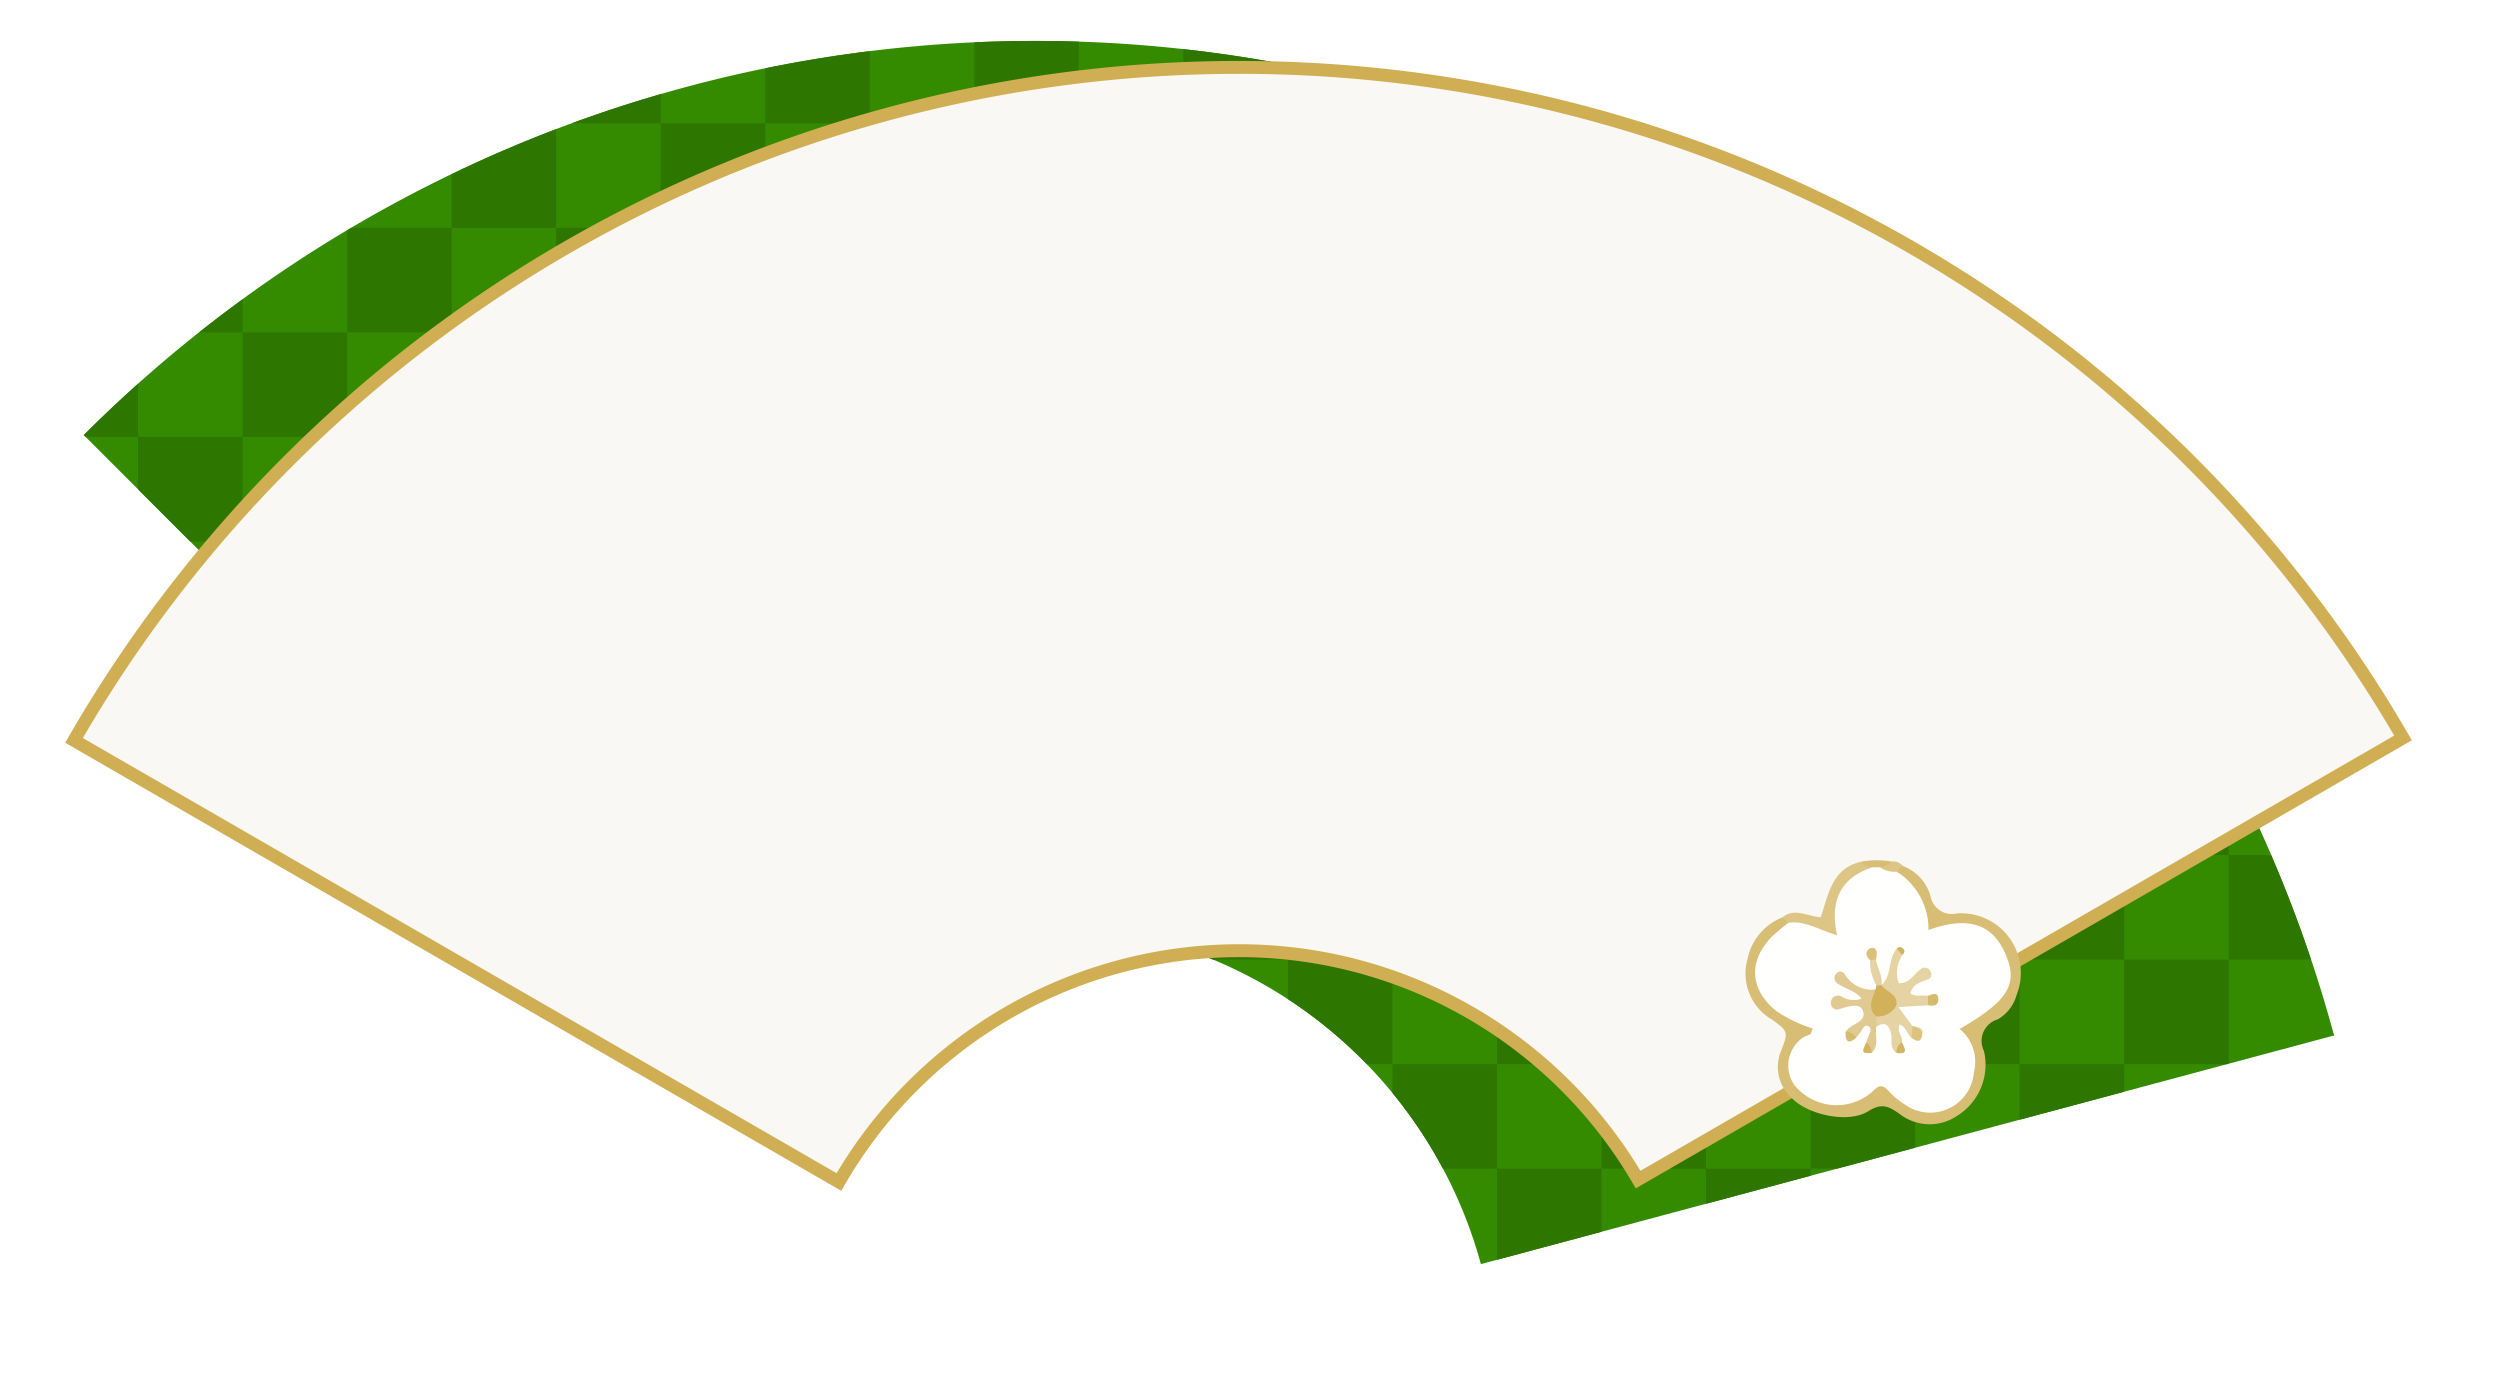 <svg xmlns="http://www.w3.org/2000/svg" xmlns:xlink="http://www.w3.org/1999/xlink" width="217.9" height="119.789" viewBox="0 0 217.9 119.789">
  <defs>
    <filter id="合体_2" x="0" y="0" width="217.9" height="119.789" filterUnits="userSpaceOnUse">
      <feOffset dx="1" dy="3" input="SourceAlpha"/>
      <feGaussianBlur stdDeviation="2" result="blur"/>
      <feFlood flood-opacity="0.2"/>
      <feComposite operator="in" in2="blur"/>
      <feComposite in="SourceGraphic"/>
    </filter>
    <clipPath id="clip-path">
      <path id="パス_825" data-name="パス 825" d="M729.876,912.954a40.244,40.244,0,0,0-38.92,10.443L636.521,868.96a117.268,117.268,0,0,1,196.135,52.334L758.294,941.22a40.242,40.242,0,0,0-28.418-28.266" transform="translate(-636.521 -834.581)" fill="none"/>
    </clipPath>
    <clipPath id="clip-path-2">
      <path id="パス_681" data-name="パス 681" d="M771.732,969.354h18.223V951.132H771.732v18.222" transform="translate(-771.732 -951.132)" fill="none"/>
    </clipPath>
    <clipPath id="clip-path-3">
      <path id="パス_683" data-name="パス 683" d="M793.334,969.354h18.223V951.132H793.334v18.222" transform="translate(-793.334 -951.132)" fill="none"/>
    </clipPath>
    <clipPath id="clip-path-4">
      <path id="パス_685" data-name="パス 685" d="M685.328,947.754H703.55V929.531H685.328v18.223" transform="translate(-685.328 -929.531)" fill="none"/>
    </clipPath>
    <clipPath id="clip-path-5">
      <path id="パス_687" data-name="パス 687" d="M750.132,947.754h18.222V929.531H750.132v18.223" transform="translate(-750.132 -929.531)" fill="none"/>
    </clipPath>
    <clipPath id="clip-path-6">
      <path id="パス_690" data-name="パス 690" d="M771.732,947.754h18.223V929.531H771.732v18.223" transform="translate(-771.732 -929.531)" fill="none"/>
    </clipPath>
    <clipPath id="clip-path-7">
      <path id="パス_693" data-name="パス 693" d="M793.334,947.754h18.223V929.531H793.334v18.223" transform="translate(-793.334 -929.531)" fill="none"/>
    </clipPath>
    <clipPath id="clip-path-8">
      <path id="パス_696" data-name="パス 696" d="M814.936,947.754h18.222V929.531H814.936v18.223" transform="translate(-814.936 -929.531)" fill="none"/>
    </clipPath>
    <clipPath id="clip-path-9">
      <path id="パス_699" data-name="パス 699" d="M836.537,947.754h18.223V929.531H836.537v18.223" transform="translate(-836.537 -929.531)" fill="none"/>
    </clipPath>
    <clipPath id="clip-path-10">
      <path id="パス_701" data-name="パス 701" d="M858.138,947.754h18.223V929.531H858.138v18.223" transform="translate(-858.138 -929.531)" fill="none"/>
    </clipPath>
    <clipPath id="clip-path-11">
      <path id="パス_703" data-name="パス 703" d="M663.726,926.152h18.223V907.929H663.726v18.223" transform="translate(-663.726 -907.929)" fill="none"/>
    </clipPath>
    <clipPath id="clip-path-12">
      <path id="パス_706" data-name="パス 706" d="M685.328,926.152H703.55V907.929H685.328v18.223" transform="translate(-685.328 -907.929)" fill="none"/>
    </clipPath>
    <clipPath id="clip-path-13">
      <path id="パス_709" data-name="パス 709" d="M706.928,926.152h18.223V907.929H706.928v18.223" transform="translate(-706.928 -907.929)" fill="none"/>
    </clipPath>
    <clipPath id="clip-path-14">
      <path id="パス_712" data-name="パス 712" d="M728.53,926.152h18.223V907.929H728.53v18.223" transform="translate(-728.53 -907.929)" fill="none"/>
    </clipPath>
    <clipPath id="clip-path-15">
      <path id="パス_715" data-name="パス 715" d="M750.132,926.152h18.222V907.929H750.132v18.223" transform="translate(-750.132 -907.929)" fill="none"/>
    </clipPath>
    <clipPath id="clip-path-16">
      <path id="パス_718" data-name="パス 718" d="M771.732,926.152h18.223V907.929H771.732v18.223" transform="translate(-771.732 -907.929)" fill="none"/>
    </clipPath>
    <clipPath id="clip-path-17">
      <path id="パス_721" data-name="パス 721" d="M793.334,926.152h18.223V907.929H793.334v18.223" transform="translate(-793.334 -907.929)" fill="none"/>
    </clipPath>
    <clipPath id="clip-path-18">
      <path id="パス_724" data-name="パス 724" d="M814.936,926.152h18.222V907.929H814.936v18.223" transform="translate(-814.936 -907.929)" fill="none"/>
    </clipPath>
    <clipPath id="clip-path-19">
      <path id="パス_727" data-name="パス 727" d="M836.537,926.152h18.223V907.929H836.537v18.223" transform="translate(-836.537 -907.929)" fill="none"/>
    </clipPath>
    <clipPath id="clip-path-20">
      <path id="パス_729" data-name="パス 729" d="M858.138,926.152h18.223V907.929H858.138v18.223" transform="translate(-858.138 -907.929)" fill="none"/>
    </clipPath>
    <clipPath id="clip-path-21">
      <path id="パス_731" data-name="パス 731" d="M642.125,904.55h18.223V886.328H642.125V904.55" transform="translate(-642.125 -886.328)" fill="none"/>
    </clipPath>
    <clipPath id="clip-path-22">
      <path id="パス_734" data-name="パス 734" d="M663.726,904.55h18.223V886.328H663.726V904.55" transform="translate(-663.726 -886.328)" fill="none"/>
    </clipPath>
    <clipPath id="clip-path-23">
      <path id="パス_737" data-name="パス 737" d="M685.328,904.55H703.55V886.328H685.328V904.55" transform="translate(-685.328 -886.328)" fill="none"/>
    </clipPath>
    <clipPath id="clip-path-24">
      <path id="パス_740" data-name="パス 740" d="M706.928,904.55h18.223V886.328H706.928V904.55" transform="translate(-706.928 -886.328)" fill="none"/>
    </clipPath>
    <clipPath id="clip-path-25">
      <path id="パス_743" data-name="パス 743" d="M728.53,904.55h18.223V886.328H728.53V904.55" transform="translate(-728.53 -886.328)" fill="none"/>
    </clipPath>
    <clipPath id="clip-path-26">
      <path id="パス_746" data-name="パス 746" d="M750.132,904.55h18.222V886.328H750.132V904.55" transform="translate(-750.132 -886.328)" fill="none"/>
    </clipPath>
    <clipPath id="clip-path-27">
      <path id="パス_749" data-name="パス 749" d="M771.732,904.55h18.223V886.328H771.732V904.55" transform="translate(-771.732 -886.328)" fill="none"/>
    </clipPath>
    <clipPath id="clip-path-28">
      <path id="パス_752" data-name="パス 752" d="M793.334,904.55h18.223V886.328H793.334V904.55" transform="translate(-793.334 -886.328)" fill="none"/>
    </clipPath>
    <clipPath id="clip-path-29">
      <path id="パス_755" data-name="パス 755" d="M814.936,904.55h18.222V886.328H814.936V904.55" transform="translate(-814.936 -886.328)" fill="none"/>
    </clipPath>
    <clipPath id="clip-path-30">
      <path id="パス_758" data-name="パス 758" d="M836.537,904.55h18.223V886.328H836.537V904.55" transform="translate(-836.537 -886.328)" fill="none"/>
    </clipPath>
    <clipPath id="clip-path-31">
      <path id="パス_760" data-name="パス 760" d="M620.524,882.95h18.222V864.727H620.524V882.95" transform="translate(-620.524 -864.727)" fill="none"/>
    </clipPath>
    <clipPath id="clip-path-32">
      <path id="パス_763" data-name="パス 763" d="M642.125,882.95h18.223V864.727H642.125V882.95" transform="translate(-642.125 -864.727)" fill="none"/>
    </clipPath>
    <clipPath id="clip-path-33">
      <path id="パス_766" data-name="パス 766" d="M663.726,882.95h18.223V864.727H663.726V882.95" transform="translate(-663.726 -864.727)" fill="none"/>
    </clipPath>
    <clipPath id="clip-path-34">
      <path id="パス_769" data-name="パス 769" d="M685.328,882.95H703.55V864.727H685.328V882.95" transform="translate(-685.328 -864.727)" fill="none"/>
    </clipPath>
    <clipPath id="clip-path-35">
      <path id="パス_772" data-name="パス 772" d="M706.928,882.95h18.223V864.727H706.928V882.95" transform="translate(-706.928 -864.727)" fill="none"/>
    </clipPath>
    <clipPath id="clip-path-36">
      <path id="パス_775" data-name="パス 775" d="M728.53,882.95h18.223V864.727H728.53V882.95" transform="translate(-728.53 -864.727)" fill="none"/>
    </clipPath>
    <clipPath id="clip-path-37">
      <path id="パス_778" data-name="パス 778" d="M750.132,882.95h18.222V864.727H750.132V882.95" transform="translate(-750.132 -864.727)" fill="none"/>
    </clipPath>
    <clipPath id="clip-path-38">
      <path id="パス_781" data-name="パス 781" d="M771.732,882.95h18.223V864.727H771.732V882.95" transform="translate(-771.732 -864.727)" fill="none"/>
    </clipPath>
    <clipPath id="clip-path-39">
      <path id="パス_784" data-name="パス 784" d="M793.334,882.95h18.223V864.727H793.334V882.95" transform="translate(-793.334 -864.727)" fill="none"/>
    </clipPath>
    <clipPath id="clip-path-40">
      <path id="パス_787" data-name="パス 787" d="M814.936,882.95h18.222V864.727H814.936V882.95" transform="translate(-814.936 -864.727)" fill="none"/>
    </clipPath>
    <clipPath id="clip-path-41">
      <path id="パス_789" data-name="パス 789" d="M836.537,882.95h18.223V864.727H836.537V882.95" transform="translate(-836.537 -864.727)" fill="none"/>
    </clipPath>
    <clipPath id="clip-path-42">
      <path id="パス_791" data-name="パス 791" d="M642.125,861.348h18.223V843.125H642.125v18.223" transform="translate(-642.125 -843.125)" fill="none"/>
    </clipPath>
    <clipPath id="clip-path-43">
      <path id="パス_794" data-name="パス 794" d="M663.726,861.348h18.223V843.125H663.726v18.223" transform="translate(-663.726 -843.125)" fill="none"/>
    </clipPath>
    <clipPath id="clip-path-44">
      <path id="パス_797" data-name="パス 797" d="M685.328,861.348H703.55V843.125H685.328v18.223" transform="translate(-685.328 -843.125)" fill="none"/>
    </clipPath>
    <clipPath id="clip-path-45">
      <path id="パス_800" data-name="パス 800" d="M706.928,861.348h18.223V843.125H706.928v18.223" transform="translate(-706.928 -843.125)" fill="none"/>
    </clipPath>
    <clipPath id="clip-path-46">
      <path id="パス_803" data-name="パス 803" d="M728.53,861.348h18.223V843.125H728.53v18.223" transform="translate(-728.53 -843.125)" fill="none"/>
    </clipPath>
    <clipPath id="clip-path-47">
      <path id="パス_806" data-name="パス 806" d="M750.132,861.348h18.222V843.125H750.132v18.223" transform="translate(-750.132 -843.125)" fill="none"/>
    </clipPath>
    <clipPath id="clip-path-48">
      <path id="パス_809" data-name="パス 809" d="M771.732,861.348h18.223V843.125H771.732v18.223" transform="translate(-771.732 -843.125)" fill="none"/>
    </clipPath>
    <clipPath id="clip-path-49">
      <path id="パス_812" data-name="パス 812" d="M793.334,861.348h18.223V843.125H793.334v18.223" transform="translate(-793.334 -843.125)" fill="none"/>
    </clipPath>
    <clipPath id="clip-path-50">
      <path id="パス_814" data-name="パス 814" d="M814.936,861.348h18.222V843.125H814.936v18.223" transform="translate(-814.936 -843.125)" fill="none"/>
    </clipPath>
    <clipPath id="clip-path-51">
      <path id="パス_816" data-name="パス 816" d="M685.328,839.746H703.55V821.524H685.328v18.222" transform="translate(-685.328 -821.524)" fill="none"/>
    </clipPath>
    <clipPath id="clip-path-52">
      <path id="パス_818" data-name="パス 818" d="M706.928,839.746h18.223V821.524H706.928v18.222" transform="translate(-706.928 -821.524)" fill="none"/>
    </clipPath>
    <clipPath id="clip-path-53">
      <path id="パス_820" data-name="パス 820" d="M728.53,839.746h18.223V821.524H728.53v18.222" transform="translate(-728.53 -821.524)" fill="none"/>
    </clipPath>
    <clipPath id="clip-path-54">
      <path id="パス_822" data-name="パス 822" d="M750.132,839.746h18.222V821.524H750.132v18.222" transform="translate(-750.132 -821.524)" fill="none"/>
    </clipPath>
    <clipPath id="clip-path-55">
      <path id="パス_824" data-name="パス 824" d="M771.732,839.746h18.223V821.524H771.732v18.222" transform="translate(-771.732 -821.524)" fill="none"/>
    </clipPath>
  </defs>
  <g id="グループ_31697" data-name="グループ 31697" transform="translate(-284.318 -14345.461)">
    <g id="グループ_863" data-name="グループ 863" transform="translate(0 0.193)">
      <g transform="matrix(1, 0, 0, 1, 284.32, 14345.27)" filter="url(#合体_2)">
        <path id="合体_2-2" data-name="合体 2" d="M99.746,79.972A39.863,39.863,0,0,0,67.925,99.765l-.281.488L0,61.2l.281-.488A118,118,0,0,1,11.646,44.4L1.62,34.378A117.246,117.246,0,0,1,105.013,1.821,117.744,117.744,0,0,1,204.252,60.5l.282.487L191.239,68.66a117.5,117.5,0,0,1,6.515,18.052l-74.363,19.926A40.277,40.277,0,0,0,99.746,79.972Z" transform="translate(5.68 3.54)" fill="#fff" stroke="rgba(0,0,0,0)" stroke-miterlimit="10" stroke-width="1"/>
      </g>
      <g id="グループ_522" data-name="グループ 522" transform="translate(290 14348.807)">
        <path id="パス_679" data-name="パス 679" d="M729.876,912.954a40.244,40.244,0,0,0-38.92,10.443L636.521,868.96a117.268,117.268,0,0,1,196.135,52.334L758.294,941.22a40.242,40.242,0,0,0-28.418-28.266" transform="translate(-634.901 -834.581)" fill="#358b00"/>
        <g id="グループ_520" data-name="グループ 520" transform="translate(1.62 0)">
          <g id="グループ_519" data-name="グループ 519" clip-path="url(#clip-path)">
            <g id="グループ_412" data-name="グループ 412" transform="translate(114.063 98.321)">
              <g id="グループ_411" data-name="グループ 411" clip-path="url(#clip-path-2)">
                <path id="パス_680" data-name="パス 680" d="M791.645,951.132h-9.111v7.942l9.111-2.441v-5.5" transform="translate(-773.422 -951.132)" fill="#2d7600"/>
              </g>
            </g>
            <g id="グループ_414" data-name="グループ 414" transform="translate(132.286 98.321)">
              <g id="グループ_413" data-name="グループ 413" clip-path="url(#clip-path-3)">
                <path id="パス_682" data-name="パス 682" d="M813.247,951.132h-9.112v3.059l9.112-2.442v-.617" transform="translate(-795.023 -951.132)" fill="#2d7600"/>
              </g>
            </g>
            <g id="グループ_416" data-name="グループ 416" transform="translate(41.173 80.098)">
              <g id="グループ_415" data-name="グループ 415" clip-path="url(#clip-path-4)">
                <path id="パス_684" data-name="パス 684" d="M705.239,929.531h-9.111V934.1l4.151,4.151a40.35,40.35,0,0,1,4.959-4.216v-4.5" transform="translate(-687.017 -929.531)" fill="#2d7600"/>
              </g>
            </g>
            <g id="グループ_418" data-name="グループ 418" transform="translate(95.841 80.098)">
              <g id="グループ_417" data-name="グループ 417" clip-path="url(#clip-path-5)">
                <path id="パス_686" data-name="パス 686" d="M770.043,929.531h-9.111v3.443a40.021,40.021,0,0,1,6.868,5.667h2.242v-9.111" transform="translate(-751.821 -929.531)" fill="#2d7600"/>
              </g>
            </g>
            <g id="グループ_420" data-name="グループ 420" transform="translate(114.063 80.098)">
              <g id="グループ_419" data-name="グループ 419" clip-path="url(#clip-path-6)">
                <path id="パス_688" data-name="パス 688" d="M791.645,929.531h-9.111v9.111h9.111v-9.111" transform="translate(-773.422 -929.531)" fill="#2d7600"/>
                <path id="パス_689" data-name="パス 689" d="M780.844,940.331h-9.112v2.516a40.459,40.459,0,0,1,4.4,6.6h4.715v-9.112" transform="translate(-771.732 -931.22)" fill="#2d7600"/>
              </g>
            </g>
            <g id="グループ_422" data-name="グループ 422" transform="translate(132.286 80.098)">
              <g id="グループ_421" data-name="グループ 421" clip-path="url(#clip-path-7)">
                <path id="パス_691" data-name="パス 691" d="M813.247,929.531h-9.112v9.111h9.112v-9.111" transform="translate(-795.023 -929.531)" fill="#2d7600"/>
                <path id="パス_692" data-name="パス 692" d="M802.445,940.331h-9.111v9.112h9.111v-9.112" transform="translate(-793.334 -931.22)" fill="#2d7600"/>
              </g>
            </g>
            <g id="グループ_424" data-name="グループ 424" transform="translate(150.509 80.098)">
              <g id="グループ_423" data-name="グループ 423" clip-path="url(#clip-path-8)">
                <path id="パス_694" data-name="パス 694" d="M834.847,929.531h-9.111v9.111h9.111v-9.111" transform="translate(-816.625 -929.531)" fill="#2d7600"/>
                <path id="パス_695" data-name="パス 695" d="M824.047,940.331h-9.111v9.112h2.3l6.808-1.824v-7.288" transform="translate(-814.936 -931.22)" fill="#2d7600"/>
              </g>
            </g>
            <g id="グループ_426" data-name="グループ 426" transform="translate(168.731 80.098)">
              <g id="グループ_425" data-name="グループ 425" clip-path="url(#clip-path-9)">
                <path id="パス_697" data-name="パス 697" d="M856.449,929.531h-9.111v9.111h8.974l.137-.037v-9.074" transform="translate(-838.226 -929.531)" fill="#2d7600"/>
                <path id="パス_698" data-name="パス 698" d="M845.648,940.331h-9.112v4.846l9.112-2.442v-2.4" transform="translate(-836.537 -931.22)" fill="#2d7600"/>
              </g>
            </g>
            <g id="グループ_428" data-name="グループ 428" transform="translate(186.954 80.098)">
              <g id="グループ_427" data-name="グループ 427" clip-path="url(#clip-path-10)">
                <path id="パス_700" data-name="パス 700" d="M868.938,937.067v.275l.07-.019c-.023-.085-.046-.17-.07-.256" transform="translate(-859.827 -930.709)" fill="#2d7600"/>
              </g>
            </g>
            <g id="グループ_430" data-name="グループ 430" transform="translate(22.95 61.875)">
              <g id="グループ_429" data-name="グループ 429" clip-path="url(#clip-path-11)">
                <path id="パス_702" data-name="パス 702" d="M683.638,907.929h-9.112v4.566l4.546,4.546h4.566v-9.112" transform="translate(-665.416 -907.929)" fill="#2d7600"/>
              </g>
            </g>
            <g id="グループ_432" data-name="グループ 432" transform="translate(41.173 61.875)">
              <g id="グループ_431" data-name="グループ 431" clip-path="url(#clip-path-12)">
                <path id="パス_704" data-name="パス 704" d="M705.239,907.929h-9.111v9.112h9.111v-9.112" transform="translate(-687.017 -907.929)" fill="#2d7600"/>
                <path id="パス_705" data-name="パス 705" d="M694.439,918.73h-9.111V923.3l4.545,4.545h4.566V918.73" transform="translate(-685.328 -909.618)" fill="#2d7600"/>
              </g>
            </g>
            <g id="グループ_434" data-name="グループ 434" transform="translate(59.395 61.875)">
              <g id="グループ_433" data-name="グループ 433" clip-path="url(#clip-path-13)">
                <path id="パス_707" data-name="パス 707" d="M726.841,907.929H717.73v9.112h9.111v-9.112" transform="translate(-708.618 -907.929)" fill="#2d7600"/>
                <path id="パス_708" data-name="パス 708" d="M716.04,918.73h-9.112v9.112h8.05c.351-.147.706-.289,1.062-.426V918.73" transform="translate(-706.928 -909.618)" fill="#2d7600"/>
              </g>
            </g>
            <g id="グループ_436" data-name="グループ 436" transform="translate(77.618 61.875)">
              <g id="グループ_435" data-name="グループ 435" clip-path="url(#clip-path-14)">
                <path id="パス_710" data-name="パス 710" d="M748.442,907.929h-9.112v9.112h9.112v-9.112" transform="translate(-730.22 -907.929)" fill="#2d7600"/>
                <path id="パス_711" data-name="パス 711" d="M737.642,918.73H728.53v6.356a39.958,39.958,0,0,1,5.293-.352q1.9,0,3.819.182V918.73" transform="translate(-728.53 -909.618)" fill="#2d7600"/>
              </g>
            </g>
            <g id="グループ_438" data-name="グループ 438" transform="translate(95.841 61.875)">
              <g id="グループ_437" data-name="グループ 437" clip-path="url(#clip-path-15)">
                <path id="パス_713" data-name="パス 713" d="M770.043,907.929h-9.111v9.112h9.111v-9.112" transform="translate(-751.821 -907.929)" fill="#2d7600"/>
                <path id="パス_714" data-name="パス 714" d="M759.243,918.73h-9.111v8.136c.88.3,1.746.623,2.592.975h6.518V918.73" transform="translate(-750.132 -909.618)" fill="#2d7600"/>
              </g>
            </g>
            <g id="グループ_440" data-name="グループ 440" transform="translate(114.063 61.875)">
              <g id="グループ_439" data-name="グループ 439" clip-path="url(#clip-path-16)">
                <path id="パス_716" data-name="パス 716" d="M791.645,907.929h-9.111v9.112h9.111v-9.112" transform="translate(-773.422 -907.929)" fill="#2d7600"/>
                <path id="パス_717" data-name="パス 717" d="M780.844,918.73h-9.112v9.111h9.112V918.73" transform="translate(-771.732 -909.618)" fill="#2d7600"/>
              </g>
            </g>
            <g id="グループ_442" data-name="グループ 442" transform="translate(132.286 61.875)">
              <g id="グループ_441" data-name="グループ 441" clip-path="url(#clip-path-17)">
                <path id="パス_719" data-name="パス 719" d="M813.247,907.929h-9.112v9.112h9.112v-9.112" transform="translate(-795.023 -907.929)" fill="#2d7600"/>
                <path id="パス_720" data-name="パス 720" d="M802.445,918.73h-9.111v9.111h9.111V918.73" transform="translate(-793.334 -909.618)" fill="#2d7600"/>
              </g>
            </g>
            <g id="グループ_444" data-name="グループ 444" transform="translate(150.509 61.875)">
              <g id="グループ_443" data-name="グループ 443" clip-path="url(#clip-path-18)">
                <path id="パス_722" data-name="パス 722" d="M834.847,907.929h-9.111v9.112h9.111v-9.112" transform="translate(-816.625 -907.929)" fill="#2d7600"/>
                <path id="パス_723" data-name="パス 723" d="M824.047,918.73h-9.111v9.111h9.111V918.73" transform="translate(-814.936 -909.618)" fill="#2d7600"/>
              </g>
            </g>
            <g id="グループ_446" data-name="グループ 446" transform="translate(168.731 61.875)">
              <g id="グループ_445" data-name="グループ 445" clip-path="url(#clip-path-19)">
                <path id="パス_725" data-name="パス 725" d="M855.752,907.929h-8.414v9.112h9.111v-7.791q-.344-.662-.7-1.32" transform="translate(-838.226 -907.929)" fill="#2d7600"/>
                <path id="パス_726" data-name="パス 726" d="M845.648,918.73h-9.112v9.111h9.112V918.73" transform="translate(-836.537 -909.618)" fill="#2d7600"/>
              </g>
            </g>
            <g id="グループ_448" data-name="グループ 448" transform="translate(186.954 61.875)">
              <g id="グループ_447" data-name="グループ 447" clip-path="url(#clip-path-20)">
                <path id="パス_728" data-name="パス 728" d="M861.835,918.73h-3.7v9.112h7.178q-1.553-4.631-3.481-9.112" transform="translate(-858.138 -909.618)" fill="#2d7600"/>
              </g>
            </g>
            <g id="グループ_450" data-name="グループ 450" transform="translate(4.727 43.653)">
              <g id="グループ_449" data-name="グループ 449" clip-path="url(#clip-path-21)">
                <path id="パス_730" data-name="パス 730" d="M662.037,886.328h-9.111v4.565l4.546,4.546h4.565v-9.111" transform="translate(-643.814 -886.328)" fill="#2d7600"/>
              </g>
            </g>
            <g id="グループ_452" data-name="グループ 452" transform="translate(22.95 43.653)">
              <g id="グループ_451" data-name="グループ 451" clip-path="url(#clip-path-22)">
                <path id="パス_732" data-name="パス 732" d="M683.638,886.328h-9.112v9.111h9.112v-9.111" transform="translate(-665.416 -886.328)" fill="#2d7600"/>
                <path id="パス_733" data-name="パス 733" d="M672.837,897.129h-9.111v4.565l4.545,4.546h4.565v-9.111" transform="translate(-663.726 -888.018)" fill="#2d7600"/>
              </g>
            </g>
            <g id="グループ_454" data-name="グループ 454" transform="translate(41.173 43.653)">
              <g id="グループ_453" data-name="グループ 453" clip-path="url(#clip-path-23)">
                <path id="パス_735" data-name="パス 735" d="M705.239,886.328h-9.111v9.111h9.111v-9.111" transform="translate(-687.017 -886.328)" fill="#2d7600"/>
                <path id="パス_736" data-name="パス 736" d="M694.439,897.129h-9.111v9.111h9.111v-9.111" transform="translate(-685.328 -888.018)" fill="#2d7600"/>
              </g>
            </g>
            <g id="グループ_456" data-name="グループ 456" transform="translate(59.395 43.653)">
              <g id="グループ_455" data-name="グループ 455" clip-path="url(#clip-path-24)">
                <path id="パス_738" data-name="パス 738" d="M726.841,886.328H717.73v9.111h9.111v-9.111" transform="translate(-708.618 -886.328)" fill="#2d7600"/>
                <path id="パス_739" data-name="パス 739" d="M716.041,897.129h-9.112v9.111h9.112v-9.111" transform="translate(-706.928 -888.018)" fill="#2d7600"/>
              </g>
            </g>
            <g id="グループ_458" data-name="グループ 458" transform="translate(77.618 43.653)">
              <g id="グループ_457" data-name="グループ 457" clip-path="url(#clip-path-25)">
                <path id="パス_741" data-name="パス 741" d="M748.442,886.328h-9.112v9.111h9.112v-9.111" transform="translate(-730.22 -886.328)" fill="#2d7600"/>
                <path id="パス_742" data-name="パス 742" d="M737.641,897.129H728.53v9.111h9.111v-9.111" transform="translate(-728.53 -888.018)" fill="#2d7600"/>
              </g>
            </g>
            <g id="グループ_460" data-name="グループ 460" transform="translate(95.841 43.653)">
              <g id="グループ_459" data-name="グループ 459" clip-path="url(#clip-path-26)">
                <path id="パス_744" data-name="パス 744" d="M770.043,886.328h-9.111v9.111h9.111v-9.111" transform="translate(-751.821 -886.328)" fill="#2d7600"/>
                <path id="パス_745" data-name="パス 745" d="M759.243,897.129h-9.111v9.111h9.111v-9.111" transform="translate(-750.132 -888.018)" fill="#2d7600"/>
              </g>
            </g>
            <g id="グループ_462" data-name="グループ 462" transform="translate(114.063 43.653)">
              <g id="グループ_461" data-name="グループ 461" clip-path="url(#clip-path-27)">
                <path id="パス_747" data-name="パス 747" d="M791.645,886.328h-9.111v9.111h9.111v-9.111" transform="translate(-773.422 -886.328)" fill="#2d7600"/>
                <path id="パス_748" data-name="パス 748" d="M780.844,897.129h-9.112v9.111h9.112v-9.111" transform="translate(-771.732 -888.018)" fill="#2d7600"/>
              </g>
            </g>
            <g id="グループ_464" data-name="グループ 464" transform="translate(132.286 43.653)">
              <g id="グループ_463" data-name="グループ 463" clip-path="url(#clip-path-28)">
                <path id="パス_750" data-name="パス 750" d="M813.247,886.328h-9.112v9.111h9.112v-9.111" transform="translate(-795.023 -886.328)" fill="#2d7600"/>
                <path id="パス_751" data-name="パス 751" d="M802.445,897.129h-9.111v9.111h9.111v-9.111" transform="translate(-793.334 -888.018)" fill="#2d7600"/>
              </g>
            </g>
            <g id="グループ_466" data-name="グループ 466" transform="translate(150.509 43.653)">
              <g id="グループ_465" data-name="グループ 465" clip-path="url(#clip-path-29)">
                <path id="パス_753" data-name="パス 753" d="M834.847,886.328h-9.111v9.111h9.111v-9.111" transform="translate(-816.625 -886.328)" fill="#2d7600"/>
                <path id="パス_754" data-name="パス 754" d="M824.047,897.129h-9.111v9.111h9.111v-9.111" transform="translate(-814.936 -888.018)" fill="#2d7600"/>
              </g>
            </g>
            <g id="グループ_468" data-name="グループ 468" transform="translate(168.731 43.653)">
              <g id="グループ_467" data-name="グループ 467" clip-path="url(#clip-path-30)">
                <path id="パス_756" data-name="パス 756" d="M847.338,892v4.324h2.987q-1.444-2.193-2.987-4.324" transform="translate(-838.226 -887.216)" fill="#2d7600"/>
                <path id="パス_757" data-name="パス 757" d="M845.648,897.129h-9.112v9.111h9.112v-9.111" transform="translate(-836.537 -888.018)" fill="#2d7600"/>
              </g>
            </g>
            <g id="グループ_470" data-name="グループ 470" transform="translate(-13.495 25.43)">
              <g id="グループ_469" data-name="グループ 469" clip-path="url(#clip-path-31)">
                <path id="パス_759" data-name="パス 759" d="M641.248,870.04q-2.424,2.165-4.727,4.466l.162.163h4.565V870.04" transform="translate(-623.026 -865.558)" fill="#2d7600"/>
              </g>
            </g>
            <g id="グループ_472" data-name="グループ 472" transform="translate(4.727 25.43)">
              <g id="グループ_471" data-name="グループ 471" clip-path="url(#clip-path-32)">
                <path id="パス_761" data-name="パス 761" d="M662.037,864.727h-9.111v9.111h9.111v-9.111" transform="translate(-643.814 -864.727)" fill="#2d7600"/>
                <path id="パス_762" data-name="パス 762" d="M651.237,875.527h-9.112v4.565l4.547,4.547h4.565v-9.112" transform="translate(-642.125 -866.416)" fill="#2d7600"/>
              </g>
            </g>
            <g id="グループ_474" data-name="グループ 474" transform="translate(22.95 25.43)">
              <g id="グループ_473" data-name="グループ 473" clip-path="url(#clip-path-33)">
                <path id="パス_764" data-name="パス 764" d="M683.638,864.727h-9.112v9.111h9.112v-9.111" transform="translate(-665.416 -864.727)" fill="#2d7600"/>
                <path id="パス_765" data-name="パス 765" d="M672.837,875.527h-9.111v9.112h9.111v-9.112" transform="translate(-663.726 -866.416)" fill="#2d7600"/>
              </g>
            </g>
            <g id="グループ_476" data-name="グループ 476" transform="translate(41.173 25.43)">
              <g id="グループ_475" data-name="グループ 475" clip-path="url(#clip-path-34)">
                <path id="パス_767" data-name="パス 767" d="M705.239,864.727h-9.111v9.111h9.111v-9.111" transform="translate(-687.017 -864.727)" fill="#2d7600"/>
                <path id="パス_768" data-name="パス 768" d="M694.439,875.527h-9.111v9.112h9.111v-9.112" transform="translate(-685.328 -866.416)" fill="#2d7600"/>
              </g>
            </g>
            <g id="グループ_478" data-name="グループ 478" transform="translate(59.395 25.43)">
              <g id="グループ_477" data-name="グループ 477" clip-path="url(#clip-path-35)">
                <path id="パス_770" data-name="パス 770" d="M726.841,864.727H717.73v9.111h9.111v-9.111" transform="translate(-708.618 -864.727)" fill="#2d7600"/>
                <path id="パス_771" data-name="パス 771" d="M716.041,875.527h-9.112v9.112h9.112v-9.112" transform="translate(-706.928 -866.416)" fill="#2d7600"/>
              </g>
            </g>
            <g id="グループ_480" data-name="グループ 480" transform="translate(77.618 25.43)">
              <g id="グループ_479" data-name="グループ 479" clip-path="url(#clip-path-36)">
                <path id="パス_773" data-name="パス 773" d="M748.442,864.727h-9.112v9.111h9.112v-9.111" transform="translate(-730.22 -864.727)" fill="#2d7600"/>
                <path id="パス_774" data-name="パス 774" d="M737.641,875.527H728.53v9.112h9.111v-9.112" transform="translate(-728.53 -866.416)" fill="#2d7600"/>
              </g>
            </g>
            <g id="グループ_482" data-name="グループ 482" transform="translate(95.841 25.43)">
              <g id="グループ_481" data-name="グループ 481" clip-path="url(#clip-path-37)">
                <path id="パス_776" data-name="パス 776" d="M770.043,864.727h-9.111v9.111h9.111v-9.111" transform="translate(-751.821 -864.727)" fill="#2d7600"/>
                <path id="パス_777" data-name="パス 777" d="M759.243,875.527h-9.111v9.112h9.111v-9.112" transform="translate(-750.132 -866.416)" fill="#2d7600"/>
              </g>
            </g>
            <g id="グループ_484" data-name="グループ 484" transform="translate(114.063 25.43)">
              <g id="グループ_483" data-name="グループ 483" clip-path="url(#clip-path-38)">
                <path id="パス_779" data-name="パス 779" d="M791.645,864.727h-9.111v9.111h9.111v-9.111" transform="translate(-773.422 -864.727)" fill="#2d7600"/>
                <path id="パス_780" data-name="パス 780" d="M780.844,875.527h-9.112v9.112h9.112v-9.112" transform="translate(-771.732 -866.416)" fill="#2d7600"/>
              </g>
            </g>
            <g id="グループ_486" data-name="グループ 486" transform="translate(132.286 25.43)">
              <g id="グループ_485" data-name="グループ 485" clip-path="url(#clip-path-39)">
                <path id="パス_782" data-name="パス 782" d="M813.247,864.727h-9.112v9.111h9.112v-9.111" transform="translate(-795.023 -864.727)" fill="#2d7600"/>
                <path id="パス_783" data-name="パス 783" d="M802.445,875.527h-9.111v9.112h9.111v-9.112" transform="translate(-793.334 -866.416)" fill="#2d7600"/>
              </g>
            </g>
            <g id="グループ_488" data-name="グループ 488" transform="translate(150.509 25.43)">
              <g id="グループ_487" data-name="グループ 487" clip-path="url(#clip-path-40)">
                <path id="パス_785" data-name="パス 785" d="M825.736,868.43v5.987h6.411q-3.086-3.106-6.411-5.987" transform="translate(-816.625 -865.306)" fill="#2d7600"/>
                <path id="パス_786" data-name="パス 786" d="M824.047,875.527h-9.111v9.112h9.111v-9.112" transform="translate(-814.936 -866.416)" fill="#2d7600"/>
              </g>
            </g>
            <g id="グループ_490" data-name="グループ 490" transform="translate(168.731 25.43)">
              <g id="グループ_489" data-name="グループ 489" clip-path="url(#clip-path-41)">
                <path id="パス_788" data-name="パス 788" d="M836.537,878.857v6.3h5.455q-2.61-3.242-5.455-6.3" transform="translate(-836.537 -866.937)" fill="#2d7600"/>
              </g>
            </g>
            <g id="グループ_492" data-name="グループ 492" transform="translate(4.727 7.207)">
              <g id="グループ_491" data-name="グループ 491" clip-path="url(#clip-path-42)">
                <path id="パス_790" data-name="パス 790" d="M652.224,861.315q-1.922,1.4-3.788,2.878h3.788v-2.878" transform="translate(-643.112 -845.97)" fill="#2d7600"/>
              </g>
            </g>
            <g id="グループ_494" data-name="グループ 494" transform="translate(22.95 7.207)">
              <g id="グループ_493" data-name="グループ 493" clip-path="url(#clip-path-43)">
                <path id="パス_792" data-name="パス 792" d="M683.638,843.723q-4.642,1.774-9.112,3.93v4.677h9.112v-8.607" transform="translate(-665.415 -843.218)" fill="#2d7600"/>
                <path id="パス_793" data-name="パス 793" d="M672.837,853.926H664.1l-.37.22v8.891h9.111v-9.112" transform="translate(-663.726 -844.814)" fill="#2d7600"/>
              </g>
            </g>
            <g id="グループ_496" data-name="グループ 496" transform="translate(41.173 7.207)">
              <g id="グループ_495" data-name="グループ 495" clip-path="url(#clip-path-44)">
                <path id="パス_795" data-name="パス 795" d="M705.239,843.125h-9.111v9.112h9.111v-9.112" transform="translate(-687.017 -843.125)" fill="#2d7600"/>
                <path id="パス_796" data-name="パス 796" d="M694.439,853.926h-9.111v9.111h9.111v-9.111" transform="translate(-685.328 -844.814)" fill="#2d7600"/>
              </g>
            </g>
            <g id="グループ_498" data-name="グループ 498" transform="translate(59.395 7.207)">
              <g id="グループ_497" data-name="グループ 497" clip-path="url(#clip-path-45)">
                <path id="パス_798" data-name="パス 798" d="M726.841,843.125H717.73v9.112h9.111v-9.112" transform="translate(-708.618 -843.125)" fill="#2d7600"/>
                <path id="パス_799" data-name="パス 799" d="M716.041,853.926h-9.112v9.111h9.112v-9.111" transform="translate(-706.928 -844.814)" fill="#2d7600"/>
              </g>
            </g>
            <g id="グループ_500" data-name="グループ 500" transform="translate(77.618 7.207)">
              <g id="グループ_499" data-name="グループ 499" clip-path="url(#clip-path-46)">
                <path id="パス_801" data-name="パス 801" d="M748.442,843.125h-9.112v9.112h9.112v-9.112" transform="translate(-730.22 -843.125)" fill="#2d7600"/>
                <path id="パス_802" data-name="パス 802" d="M737.641,853.926H728.53v9.111h9.111v-9.111" transform="translate(-728.53 -844.814)" fill="#2d7600"/>
              </g>
            </g>
            <g id="グループ_502" data-name="グループ 502" transform="translate(95.841 7.207)">
              <g id="グループ_501" data-name="グループ 501" clip-path="url(#clip-path-47)">
                <path id="パス_804" data-name="パス 804" d="M770.043,843.125h-9.111v9.112h9.111v-9.112" transform="translate(-751.821 -843.125)" fill="#2d7600"/>
                <path id="パス_805" data-name="パス 805" d="M759.243,853.926h-9.111v9.111h9.111v-9.111" transform="translate(-750.132 -844.814)" fill="#2d7600"/>
              </g>
            </g>
            <g id="グループ_504" data-name="グループ 504" transform="translate(114.063 7.207)">
              <g id="グループ_503" data-name="グループ 503" clip-path="url(#clip-path-48)">
                <path id="パス_807" data-name="パス 807" d="M782.707,843.125h-.173v9.112h9.111V846.82q-4.36-2.018-8.938-3.695" transform="translate(-773.422 -843.125)" fill="#2d7600"/>
                <path id="パス_808" data-name="パス 808" d="M780.844,853.926h-9.112v9.111h9.112v-9.111" transform="translate(-771.732 -844.814)" fill="#2d7600"/>
              </g>
            </g>
            <g id="グループ_506" data-name="グループ 506" transform="translate(132.286 7.207)">
              <g id="グループ_505" data-name="グループ 505" clip-path="url(#clip-path-49)">
                <path id="パス_810" data-name="パス 810" d="M804.135,853.09v.705h1.211c-.4-.237-.807-.473-1.211-.705" transform="translate(-795.024 -844.684)" fill="#2d7600"/>
                <path id="パス_811" data-name="パス 811" d="M802.445,853.926h-9.111v9.111h9.111v-9.111" transform="translate(-793.334 -844.814)" fill="#2d7600"/>
              </g>
            </g>
            <g id="グループ_508" data-name="グループ 508" transform="translate(150.509 7.207)">
              <g id="グループ_507" data-name="グループ 507" clip-path="url(#clip-path-50)">
                <path id="パス_813" data-name="パス 813" d="M814.936,859.98v4h5.345q-2.608-2.074-5.345-4" transform="translate(-814.936 -845.761)" fill="#2d7600"/>
              </g>
            </g>
            <g id="グループ_510" data-name="グループ 510" transform="translate(41.173 -11.015)">
              <g id="グループ_509" data-name="グループ 509" clip-path="url(#clip-path-51)">
                <path id="パス_815" data-name="パス 815" d="M694.688,840.094q-3.932,1.144-7.767,2.557h7.767v-2.557" transform="translate(-685.577 -824.429)" fill="#2d7600"/>
              </g>
            </g>
            <g id="グループ_512" data-name="グループ 512" transform="translate(59.395 -11.015)">
              <g id="グループ_511" data-name="グループ 511" clip-path="url(#clip-path-52)">
                <path id="パス_817" data-name="パス 817" d="M716.04,835.635c-3.063.381-6.108.884-9.112,1.5v4.816h9.112v-6.318" transform="translate(-706.928 -823.731)" fill="#2d7600"/>
              </g>
            </g>
            <g id="グループ_514" data-name="グループ 514" transform="translate(77.618 -11.015)">
              <g id="グループ_513" data-name="グループ 513" clip-path="url(#clip-path-53)">
                <path id="パス_819" data-name="パス 819" d="M733.775,834.581c-1.752,0-3.5.04-5.245.119v7.089h9.112v-7.144q-1.939-.063-3.867-.064" transform="translate(-728.53 -823.567)" fill="#2d7600"/>
              </g>
            </g>
            <g id="グループ_516" data-name="グループ 516" transform="translate(95.841 -11.015)">
              <g id="グループ_515" data-name="グループ 515" clip-path="url(#clip-path-54)">
                <path id="パス_821" data-name="パス 821" d="M750.132,835.441v6.482h9.111v-5.1q-4.559-.877-9.111-1.384" transform="translate(-750.132 -823.701)" fill="#2d7600"/>
              </g>
            </g>
            <g id="グループ_518" data-name="グループ 518" transform="translate(114.063 -11.015)">
              <g id="グループ_517" data-name="グループ 517" clip-path="url(#clip-path-55)">
                <path id="パス_823" data-name="パス 823" d="M771.732,839.6v2.97h9.112v-.063q-4.458-1.623-9.112-2.907" transform="translate(-771.732 -824.352)" fill="#2d7600"/>
              </g>
            </g>
          </g>
        </g>
        <path id="パス_826" data-name="パス 826" d="M737.073,914.342a40.244,40.244,0,0,0-34.891,20.16L635.511,896.01a117.268,117.268,0,0,1,203-.213l-66.671,38.492A40.243,40.243,0,0,0,737.073,914.342Z" transform="translate(-634.743 -835.018)" fill="#f9f8f4"/>
        <path id="パス_827" data-name="パス 827" d="M702.245,935.166,634.6,896.111l.281-.488a117.812,117.812,0,0,1,203.971-.213l.283.488-67.643,39.054-.283-.483a39.709,39.709,0,0,0-68.684.209ZM636.139,895.7l65.7,37.931a40.831,40.831,0,0,1,70.058-.211l65.7-37.932a116.686,116.686,0,0,0-201.457.212Z" transform="translate(-634.601 -834.913)" fill="#d0ae54"/>
        <g id="グループ_521" data-name="グループ 521" transform="translate(146.455 71.442)">
          <path id="パス_828" data-name="パス 828" d="M821.917,919.848a3.909,3.909,0,0,1,2.447,2.735,1.881,1.881,0,0,0,2.273,1.4,5.207,5.207,0,0,1,5.189,7.154,3.516,3.516,0,0,1-1.618,2.073,1.964,1.964,0,0,0-1.215,2.756,5.241,5.241,0,0,1-2.321,5.649,4.276,4.276,0,0,1-5.047-.168c-.957-.677-1.556-.954-2.709-.225-1.712,1.082-5.229.349-6.666-1.145a3.628,3.628,0,0,1-.941-4.108c.647-1.653.645-1.711-.823-2.753a4.646,4.646,0,0,1-2.1-5.25,4.952,4.952,0,0,1,3.028-3.633c.437-.2.593.049.679.416-.152.793-.8,1.238-1.274,1.808-1.745,2.1-1.458,4.186.788,5.748a19.233,19.233,0,0,0,1.991,1.04c.828.445,1.127,1.06.3,1.744-1.28,1.055-1.814,2.23-.686,3.67.979,1.25,3.577,1.991,4.693,1.022,1.7-1.481,2.894-1.081,4.413.2a2.8,2.8,0,0,0,3.909.052,3.456,3.456,0,0,0,1.059-4.269c-.837-1.729-.4-2.5,1.227-3.281a3.344,3.344,0,0,0,1.912-4.47,3.493,3.493,0,0,0-4.438-2.463c-1.611.368-2.381.087-2.634-1.589-.22-1.464-1.578-2.343-2.094-3.677C821.329,919.914,821.47,919.648,821.917,919.848Z" transform="translate(-808.211 -919.349)" fill="#d8bd74"/>
          <path id="パス_829" data-name="パス 829" d="M812.537,924.748l-.529-.47c1.052-.879,2.133-.114,3.359-.012.655-1.95.947-4.254,3.492-4.846.24.351.99,0,.974.7-1.407,1.321-2.969,2.525-2.656,4.833.121.887-.586,1.226-1.329,1.006C814.724,925.632,813.478,925.589,812.537,924.748Z" transform="translate(-808.805 -919.293)" fill="#ddc585"/>
          <path id="パス_830" data-name="パス 830" d="M821.119,919.886c-.375-.072-.768-.105-.989-.489a7.645,7.645,0,0,1,2.676-.018c.16.655-.332.709-.759.825A1.2,1.2,0,0,1,821.119,919.886Z" transform="translate(-810.075 -919.269)" fill="#d8bd74"/>
          <path id="パス_831" data-name="パス 831" d="M822.12,919.9c.381-.073.78-.11,1-.506a1.081,1.081,0,0,1,.974.391l-.517.5C822.948,920.7,822.415,920.757,822.12,919.9Z" transform="translate(-810.386 -919.289)" fill="#ddc585"/>
          <path id="パス_832" data-name="パス 832" d="M820.1,920a2.163,2.163,0,0,0,1.454.38,5.9,5.9,0,0,1,2.759,5.081c3.4-1.217,5.5-.577,6.66,1.974,1.221,2.687.357,4.187-3.945,6.648a3.684,3.684,0,0,1,1.246,3.788,3.816,3.816,0,0,1-6.037,2.788,6.331,6.331,0,0,1-1.373-1.145c-.536-.606-.875-.552-1.428.027a4.721,4.721,0,0,1-6.817-.582,2.958,2.958,0,0,1,.785-4.137c.177-.125.423-.154.6-.28.1-.071.121-.249.227-.492a12.159,12.159,0,0,1-3.176-1.526c-2.268-1.82-2.478-4.253-.487-6.383a16.811,16.811,0,0,1,1.532-1.3c1.46-.221,2.679.618,4.25,1.079-.65-2.952.251-4.981,3.061-5.919Z" transform="translate(-808.366 -919.383)" fill="#fffffe"/>
          <path id="パス_833" data-name="パス 833" d="M820.995,935.593c-.147.759.273,1.623-.424,2.279-.407-.187-.243-.655-.459-.936.073-.2.138-.4.219-.595.11-.265.262-.634.025-.78-.42-.258-.537.224-.731.468-.132.165-.256.336-.383.5a1.439,1.439,0,0,1-.925-.508c.415-.724,1.911-.821,1.49-1.877-.272-.685-1.311-.315-2.017-.116a.552.552,0,0,1-.725-.3.615.615,0,0,1-.01-.425.622.622,0,0,1,.9-.363,2.016,2.016,0,0,0,1.756.192c-.538-.687-1.378-.842-2.031-1.281a.572.572,0,0,1-.148-.938c.263-.272.547-.141.738.121a2.7,2.7,0,0,0,2.647,1.286c.508.739.1,1.612.357,2.39A1.439,1.439,0,0,1,820.995,935.593Z" transform="translate(-809.589 -921.067)" fill="#e0ca91"/>
          <path id="パス_834" data-name="パス 834" d="M824.08,928.951a2.764,2.764,0,0,0-.321,2.474c.977,0,1.3-.793,1.873-1.2a.549.549,0,0,1,.907.2c.176.332-.03.581-.326.691-.624.234-1.272.417-1.437,1.2.483.313,1.022.111,1.519.207a.545.545,0,0,1,.021.824l-2.6.149a.973.973,0,0,1-.524-.256c-.324-.545-1.247-.753-.941-1.657.937-.839.525-2.242,1.314-3.143A.691.691,0,0,1,824.08,928.951Z" transform="translate(-810.397 -920.702)" fill="#e5d3a3"/>
          <path id="パス_835" data-name="パス 835" d="M821.728,936.142q-.006-.459-.014-.919a2.1,2.1,0,0,1,1.753-.942l.176.12,1.227,1.658a.713.713,0,0,1-.07,1.037c-.417-.29-.408-.938-1.043-1.168-.31.572.308,1.034.193,1.545-.26.26-.068.752-.481.933-.64-.471-.3-1.206-.481-1.8C822.767,935.875,822.377,935.674,821.728,936.142Z" transform="translate(-810.323 -921.616)" fill="#e5d3a3"/>
          <path id="パス_836" data-name="パス 836" d="M823.384,933.924a1.824,1.824,0,0,1-1.753.942c-.833-.762-.294-1.561-.063-2.352a3.2,3.2,0,0,0,.085-.344q.2-.333.447-.038h-.005C822.479,932.762,823.572,932.882,823.384,933.924Z" transform="translate(-810.24 -921.259)" fill="#d1b15a"/>
          <path id="パス_837" data-name="パス 837" d="M822.084,931.726a2.281,2.281,0,0,1-.447.038,4.187,4.187,0,0,1-.557-2.2.344.344,0,0,1,.526-.066C821.7,930.253,822.2,930.923,822.084,931.726Z" transform="translate(-810.224 -920.854)" fill="#e5d3a3"/>
          <path id="パス_838" data-name="パス 838" d="M821.548,929.326l-.525.066c-.281-.269-.447-.586-.167-.923a.573.573,0,0,1,.532-.132C821.725,928.589,821.58,928.978,821.548,929.326Z" transform="translate(-810.166 -920.683)" fill="#dbc17b"/>
          <path id="パス_839" data-name="パス 839" d="M827.077,934.065c-.007-.275-.014-.549-.021-.824.372-.1.875-.437.91.292C827.995,934.112,827.533,934.148,827.077,934.065Z" transform="translate(-811.158 -921.428)" fill="#d6ba6d"/>
          <path id="パス_840" data-name="パス 840" d="M825.371,937.427q.034-.519.07-1.037.216.052.43.116a2.152,2.152,0,0,1,.445.389C826.28,937.567,826.1,937.981,825.371,937.427Z" transform="translate(-810.895 -921.947)" fill="#dcc37f"/>
          <path id="パス_841" data-name="パス 841" d="M823.794,939c.045-.37.1-.738.481-.933C824.529,938.59,824.9,939.174,823.794,939Z" transform="translate(-810.648 -922.209)" fill="#d4b564"/>
          <path id="パス_842" data-name="パス 842" d="M820.636,938.081a1.072,1.072,0,0,1,.458.936C820.248,939.03,820.229,938.99,820.636,938.081Z" transform="translate(-810.114 -922.211)" fill="#d4b462"/>
          <path id="パス_843" data-name="パス 843" d="M818.557,937a.948.948,0,0,1,.924.508C818.726,938.153,818.539,937.764,818.557,937Z" transform="translate(-809.829 -922.043)" fill="#d7ba6e"/>
          <path id="パス_844" data-name="パス 844" d="M824.335,928.92l-.513-.52a.346.346,0,0,1,.558-.039C824.58,928.556,824.512,928.747,824.335,928.92Z" transform="translate(-810.652 -920.672)" fill="#d3b35f"/>
          <path id="パス_845" data-name="パス 845" d="M826.409,936.917l-.445-.389A.429.429,0,0,1,826.409,936.917Z" transform="translate(-810.987 -921.969)" fill="#e5d3a3"/>
        </g>
      </g>
    </g>
  </g>
</svg>
